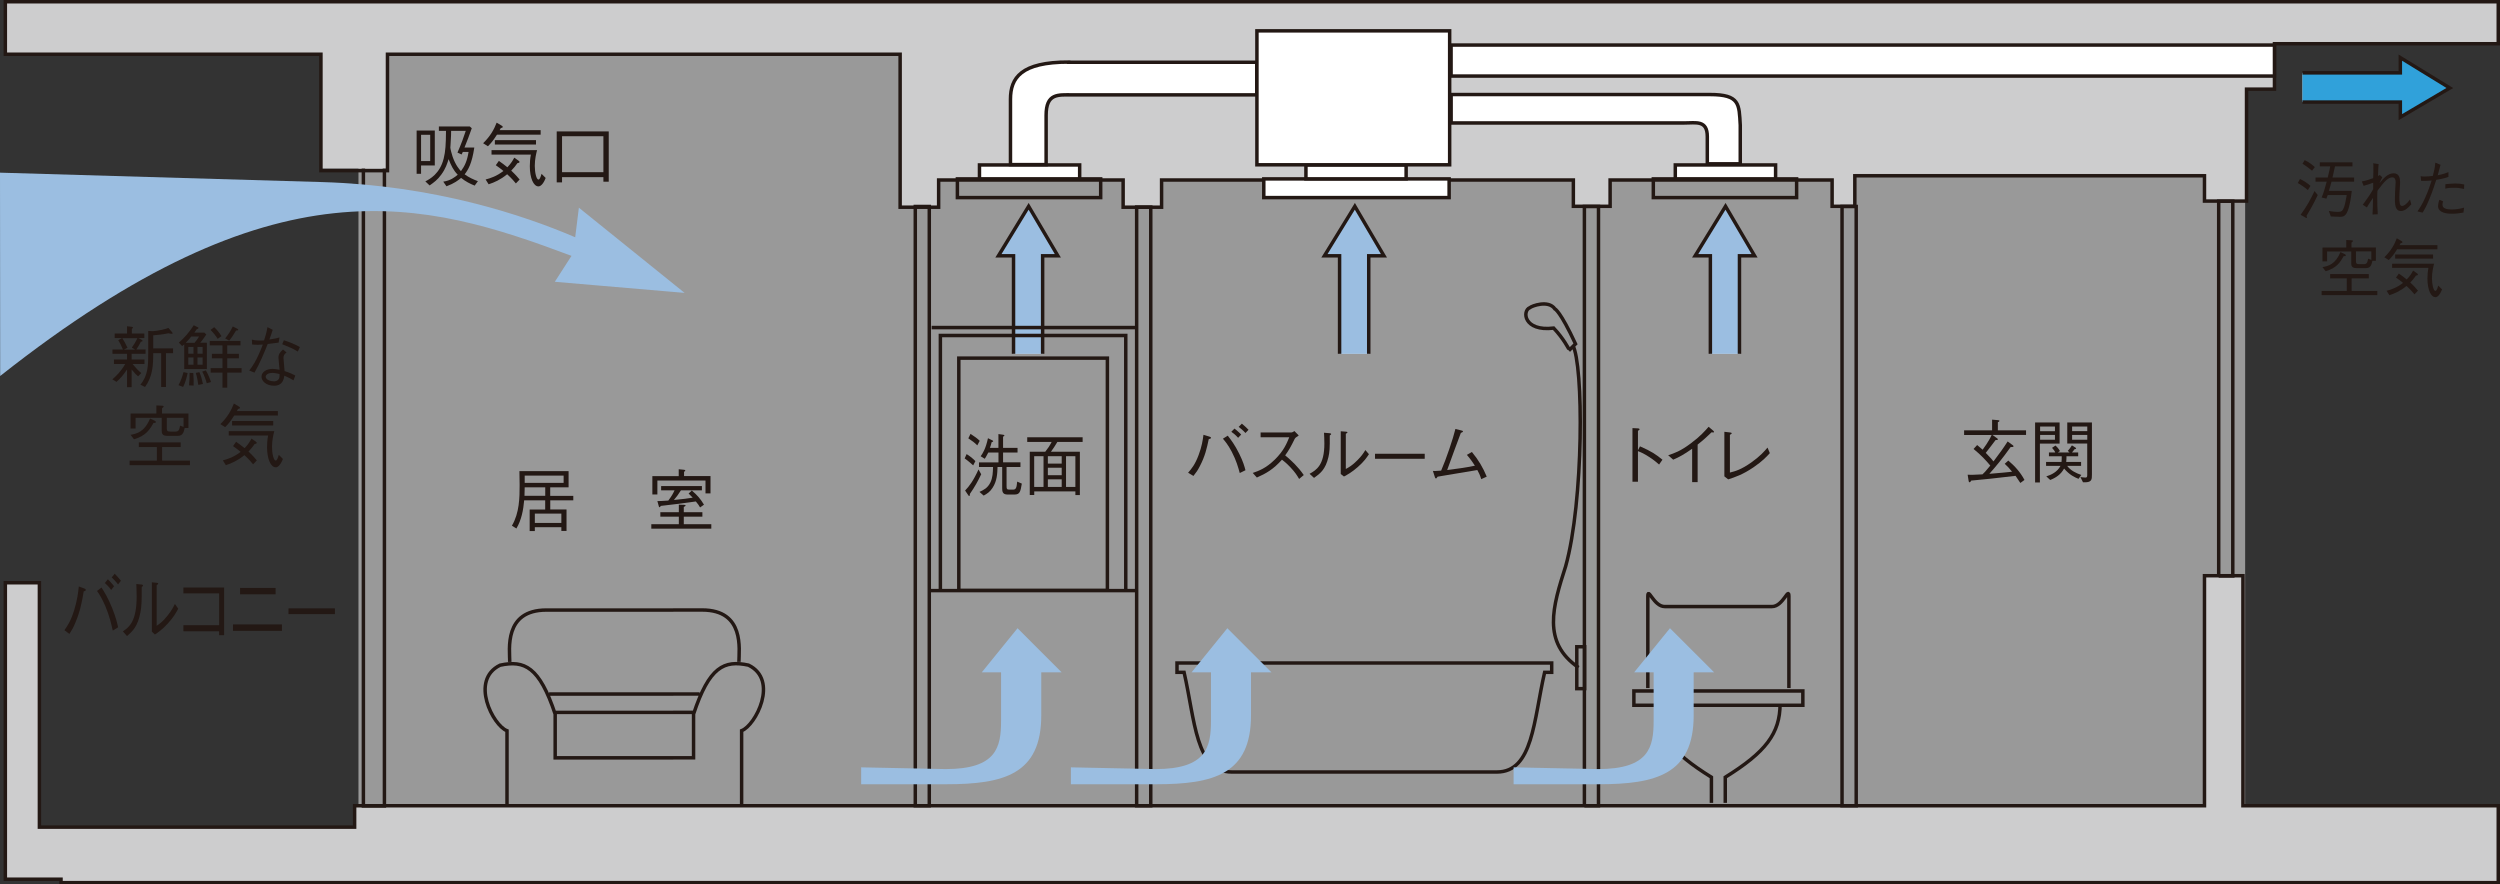 <?xml version="1.0" encoding="UTF-8"?>
<svg id="b" data-name="レイヤー 2" xmlns="http://www.w3.org/2000/svg" width="473.32" height="167.44" viewBox="0 0 473.32 167.44">
  <rect x="0" y="0" width="473.32" height="167.44" fill="#333333" stroke="none"/>
  <defs>
    <style>
      .d {
        fill: #efede3;
      }

      .d, .e, .f, .g, .h, .i, .j {
        stroke-width: 0px;
      }

      .k, .l, .m, .n {
        stroke: #231814;
        stroke-width: .66px;
      }

      .k, .i {
        fill: #9bbee1;
      }

      .e {
        opacity: .5;
      }

      .e, .f, .m {
        fill: #fff;
      }

      .l {
        fill: #30a1da;
      }

      .g {
        fill: #231814;
      }

      .h {
        fill: #dadbdb;
      }

      .n {
        fill: none;
      }

      .j {
        fill: #cdcdce;
      }
    </style>
  </defs>
  <g id="c" data-name="contents">
    <g>
      <rect class="e" x="67.87" y="1.29" width="357.2" height="163.79"/>
      <g>
        <polygon class="j" points="1.01 .33 1.01 10.27 60.76 10.27 60.76 31.92 73.36 31.92 73.36 10.27 170.42 10.27 170.42 39.23 177.71 39.23 177.71 34.08 212.64 34.08 212.64 39.23 219.92 39.23 219.92 34.08 297.88 34.08 297.88 39.06 304.84 39.06 304.84 34.08 346.87 34.08 346.87 39.06 351.17 39.06 351.17 32.93 417.37 32.93 417.37 38.07 425.33 38.07 425.33 16.88 430.62 16.88 430.62 8.28 472.99 8.28 472.99 .33 1.01 .33"/>
        <polygon class="n" points="1.01 .33 1.01 10.27 60.76 10.27 60.76 32.31 73.36 32.31 73.36 10.27 170.42 10.27 170.42 39.23 177.71 39.23 177.71 34.08 212.64 34.08 212.64 39.23 219.92 39.23 219.92 34.08 297.88 34.08 297.88 39.06 304.84 39.06 304.84 34.08 346.87 34.08 346.87 39.06 351.17 39.06 351.17 33.28 417.37 33.28 417.37 38.07 425.33 38.07 425.33 16.88 430.62 16.88 430.62 8.28 472.99 8.28 472.99 .33 1.01 .33"/>
        <polygon class="j" points="424.65 152.55 424.65 109 417.37 109 417.37 152.55 67.14 152.55 67.14 156.6 7.46 156.6 7.46 110.33 1.01 110.33 1.01 166.46 11.55 166.46 11.55 167.11 472.99 167.11 472.99 152.55 424.65 152.55"/>
        <polygon class="n" points="424.65 152.55 424.65 109 417.37 109 417.37 152.55 67.14 152.55 67.14 156.6 7.46 156.6 7.46 110.33 1.01 110.33 1.01 166.46 11.55 166.46 11.55 167.11 472.99 167.11 472.99 152.55 424.65 152.55"/>
        <path class="n" d="m420.06,109.04h2.67V38.09h-2.67v70.96Zm-71.31,43.51h2.68V39.09h-2.68v113.46Zm-48.78,0h2.67V39.09h-2.67v113.46Zm-126.68,0h2.65V39.09h-2.65v113.46Zm41.91,0h2.67V39.21h-2.67v113.34ZM68.8,31.92v120.66h3.98V31.92"/>
        <rect class="d" x="239.27" y="33.87" width="35.09" height="3.54"/>
        <rect class="m" x="239.27" y="33.87" width="35.09" height="3.54"/>
        <path class="n" d="m181.26,37.41h27.13v-3.54h-27.13v3.54Zm131.76,0h27.13v-3.54h-27.13v3.54Z"/>
        <polyline class="h" points="253.62 66.98 253.62 48.43 250.75 48.43 256.51 39.06 262.02 48.43 259.14 48.43 259.14 66.98"/>
        <polyline class="k" points="253.62 66.98 253.62 48.43 250.75 48.43 256.51 39.06 262.02 48.43 259.14 48.43 259.14 66.98"/>
        <polyline class="h" points="191.89 66.98 191.89 48.43 189.03 48.43 194.75 39.06 200.28 48.43 197.4 48.43 197.4 66.98"/>
        <polyline class="k" points="191.89 66.98 191.89 48.43 189.03 48.43 194.75 39.06 200.28 48.43 197.4 48.43 197.4 66.98"/>
        <polyline class="h" points="323.82 66.98 323.82 48.43 320.94 48.43 326.69 39.06 332.19 48.43 329.33 48.43 329.33 66.98"/>
        <polyline class="k" points="323.82 66.98 323.82 48.43 320.94 48.43 326.69 39.06 332.19 48.43 329.33 48.43 329.33 66.98"/>
        <rect class="m" x="185.44" y="31.23" width="18.97" height="2.63"/>
        <rect class="f" x="247.25" y="31.23" width="18.97" height="2.63"/>
        <rect class="n" x="247.25" y="31.23" width="18.97" height="2.63"/>
        <rect class="m" x="317.18" y="31.23" width="18.99" height="2.63"/>
        <path class="f" d="m272.16,11.79h-69.82v-.04c-9.02,0-11.02,2.98-11.02,7.04v12.37h6.75v-9.32c0-4.21,2.24-3.88,4.94-3.88h69.15v-6.16Z"/>
        <path class="n" d="m237.94,11.79h-35.61v-.04c-9.02,0-11.02,2.98-11.02,7.04v12.37h6.75v-9.32c0-4.21,2.24-3.88,4.94-3.88h34.94v-6.16Z"/>
        <rect class="f" x="237.97" y="5.84" width="36.49" height="25.36"/>
        <rect class="n" x="237.97" y="5.84" width="36.49" height="25.36"/>
        <path class="f" d="m329.48,31.01v-7.3c-.23-3.98-.04-5.81-5.74-5.81h-49v5.38h44.15c2.24,0,4.35-.58,4.35,2.59v5.14h6.23Z"/>
        <path class="n" d="m329.48,31.01v-7.3c-.23-3.98-.04-5.81-5.74-5.81h-49v5.38h44.15c2.24,0,4.35-.58,4.35,2.59v5.14h6.23Z"/>
        <rect class="f" x="274.73" y="8.53" width="155.89" height="5.87"/>
        <rect class="n" x="274.73" y="8.53" width="155.89" height="5.87"/>
        <path class="n" d="m260.14,125.52h-37.3v1.77h1.34c2.07,9.06,2.18,18.87,9.02,18.87h26.93m-3.63-20.64h37.28v1.77h-1.34c-2.08,9.06-2.19,18.87-9.03,18.87h-26.91m82.19-15.89v-17.33c0-1.98-1.1,1.9-3.2,1.9h-20.31c-2.1,0-3.2-3.88-3.2-1.9v17.33m13.34,3.26h16.01v-2.71h-16.01m1.32,21.19v-4.86c7.63-4.74,10.38-8.28,10.38-13.91m-11.7.29h-15.98v-2.71h15.98m-1.3,21.19v-4.86c-7.63-4.74-10.39-8.28-10.39-13.91"/>
        <path class="i" d="m236.66,127.29h4.06l-8.35-8.35-6.77,8.35h3.67v9.15c0,4.96-.8,9.17-10.52,9.17l-16-.33v3.2h16.12c10.91,0,17.98-1.9,17.98-13.04v-8.15"/>
        <path class="i" d="m320.47,127.29h4.06l-8.36-8.35-6.78,8.35h3.69v9.15c0,4.96-.8,9.17-10.52,9.17l-15.99-.33v3.2h16.1c10.91,0,17.99-1.9,17.99-13.04v-8.15"/>
        <path class="i" d="m196.94,127.29h4.05l-8.34-8.35-6.77,8.35h3.65v9.15c0,4.96-.78,9.17-10.49,9.17l-16-.33v3.2h16.1c10.94,0,18-1.9,18-13.04v-8.15"/>
        <path class="n" d="m127.46,134.88h-22.35m22.35-3.48h-23.5m23.5,12.08h-22.35v-8.28c-2.98-8.94-5.8-10.26-10.43-9.26-5.79,2.81-1.33,11.42,1.31,12.41v13.94m31.47-36.79h-24.01c-8.11,0-6.94,7.52-6.94,9.82m30.95,9.55h3.85m-3.85-3.48h4.99m-4.99,12.08h3.85v-8.28c2.96-8.94,5.77-10.26,10.4-9.26,5.8,2.81,1.34,11.42-1.3,12.41v13.94m-12.95-36.79h5.48c8.12,0,6.96,7.52,6.96,9.82m36.15-13.49h39.07m-38.73-49.8h38.73m-33.59,49.75h28.13v-43.96h-28.13v43.96Zm-3.49.05h35.1v-48.3h-35.1v48.3Zm118.98-45.44l1.27-1.27c-2.92-6.29-3.9-6.62-3.9-6.62-1.23-1.78-4.42-.55-4.76-.23-1.44.55-1.21,4.54,4.52,3.86,1.88,1.98,2.88,3.98,2.88,3.98m1.83,60.28c-6.97-4.76-4.87-11.56-2.44-19.16,3.43-12.25,3.43-38.29,1.32-41.93"/>
        <path class="i" d="m.03,71.19c52.33-41.35,80.11-33.26,108.17-22.75l-3.16,4.91,24.57,2.1-20.01-16.13-.7,5.6c-9.82-4.21-26.65-9.82-47.93-10.45L0,32.69l.03,38.5"/>
        <rect class="n" x="298.53" y="122.45" width="1.49" height="7.93"/>
        <polyline class="h" points="435.92 13.79 454.45 13.79 454.45 10.91 463.82 16.66 454.45 22.18 454.45 19.32 435.92 19.32"/>
        <polyline class="l" points="435.92 13.79 454.45 13.79 454.45 10.91 463.82 16.66 454.45 22.18 454.45 19.32 435.92 19.32"/>
        <g>
          <path class="g" d="m24.92,68.06h2.43v.86h-2.25c.56.7,1.05,1.21,1.65,1.72l-.61.61c-.29-.23-.6-.52-1.22-1.29v3.35h-.87v-3.35c-.73,1.08-1.26,1.7-2,2.34l-.78-.48c.71-.61,1.64-1.5,2.43-2.9h-2.13v-.86h2.48v-1.07h-2.76v-.82h1.98c-.35-.86-.57-1.27-.88-1.76l.7-.4h-1.38v-.86h2.34v-1.38l.9.1c.07.01.22.03.22.16,0,.1-.05.13-.21.22v.9h2.37v.86h-1.12l.56.3c.12.06.21.12.21.23s-.1.13-.31.16c-.31.62-.55,1-.86,1.47h1.75v.82h-2.64v1.07Zm.66-1.88l-.62-.36c.34-.49.7-1.05,1.05-1.79h-2.85c.34.51.69,1.16.98,1.82l-.69.34h2.13Zm3.43.68c0,2.26-.08,4.38-1.55,6.41l-.88-.44c1.46-1.74,1.48-3.74,1.48-5.76v-4.41l.88.04c.25,0,1.18-.14,1.48-.21.71-.14,1.14-.29,1.47-.4l.66.77c.08.09.13.16.13.22,0,.12-.1.12-.14.12-.18,0-.44-.05-.66-.1-1.07.23-1.94.31-2.87.39v2.47h3.76v.91h-1.35v6.4h-.91v-6.4h-1.5Z"/>
          <path class="g" d="m34.67,73.26l-.88-.34c.43-.77.72-1.57.95-2.47l.78.17c-.14.83-.52,2.03-.85,2.64Zm.21-3.38v-4.67c-.17.13-.26.2-.4.3l-.62-.64c1.07-.92,2.03-2.05,2.82-3.29l.72.35c.12.05.18.09.18.16,0,.16-.26.22-.32.23-.14.22-.29.43-.47.65h1.89l.38.36c-.48.74-.78,1.1-1.14,1.56h1.25v4.98h-4.26Zm1.31-6.16c-.22.34-.77.94-1.03,1.18h1.68c.3-.34.66-.88.85-1.18h-1.5Zm.44,1.96h-.98v1.29h.98v-1.29Zm0,2h-.98v1.38h.98v-1.38Zm-.84,5.28c.08-.79.12-1.57.1-2.37l.71.03c.06.98.09,1.63.06,2.38l-.88-.04Zm1.75-.1c-.06-.61-.25-1.56-.47-2.26l.68-.14c.26.56.46,1.25.68,2.24l-.88.17Zm.82-7.18h-.97v1.29h.97v-1.29Zm0,2h-.97v1.38h.97v-1.38Zm.78,4.88c-.18-.73-.53-1.6-.85-2.21l.68-.23c.32.52.78,1.55.98,2.21l-.81.23Zm3.89-2.01v2.85h-.91v-2.85h-2.24v-.85h2.24v-1.86h-2v-.85h2v-1.6h-2.41v-.84h5.82v.84h-2.51v1.6h2.21v.85h-2.21v1.86h2.72v.85h-2.72Zm-1.82-6.4c-.32-.51-.69-1.01-1.35-1.69l.7-.51c.52.49.94.99,1.37,1.69l-.72.51Zm3.48-1.57c-.51.87-.85,1.39-1.29,1.92l-.77-.43c.69-.86,1.08-1.51,1.44-2.26l.86.43s.17.08.17.18c0,.13-.04.13-.42.16Z"/>
          <path class="g" d="m51.64,62.42c-.35,1.09-.39,1.2-.64,1.86,1.27-.19,1.6-.3,1.92-.4l-.17.99c-.42.07-1.38.18-2.07.26-.73,1.86-1.51,3.69-2.5,5.42l-.99-.4c.53-.69,1.37-1.77,2.57-4.91-.14,0-.81.04-.94.04-.58,0-.88-.04-1.09-.06l-.04-.92c.34.09.7.17,1.59.17.32,0,.46,0,.71-.03.2-.58.48-1.46.65-2.51l.98.51Zm2.61,4.3c-.42.35-.58.56-.58,1.07,0,.21.08.99.21,2.46,1.08.36,1.52.58,2.03.85l-.34.91c-.62-.38-.99-.55-1.73-.88-.12.7-.34,1.9-1.96,1.9-1.47,0-2.37-.88-2.37-1.72,0-.91,1.01-1.47,2.07-1.47.46,0,.96.1,1.35.17-.03-.36-.21-2.05-.21-2.31,0-.68.33-1.04.86-1.53l.68.57Zm-2.76,3.89c-.7,0-1.18.34-1.18.71,0,.6.94.88,1.57.88.53,0,1.04-.3,1.04-.99v-.4c-.38-.08-.91-.21-1.43-.21Zm2.25-6.19c.94.29,2.15.77,3.04,1.29l-.4.85c-.96-.58-1.5-.81-2.95-1.39l.31-.74Z"/>
          <path class="g" d="m24.54,88.08v-.87h5.16v-2.57h-3.42v-.88h7.93v.88h-3.52v2.57h5.27v.87h-11.41Zm4.52-8c-.68,1.21-1.43,2.44-3.69,3.09l-.65-.85c1.2-.21,2.65-.56,3.69-3.09l.91.44c.1.05.19.14.19.25,0,.16-.27.16-.45.16Zm5.9.96c-.17.77-.34,1.48-1.29,1.48h-2.07c-.61,0-.98-.25-.98-.87v-2.55h-4.95v2.04h-.95v-2.85h4.88v-1.53l1.13.05c.05,0,.25.01.25.14,0,.1-.1.18-.3.35v.99h5v2.74h-.73Zm-.22-1.94h-3.16v1.96c0,.48.06.65.68.65h.98c.64,0,.72-.43.85-1.12l.66.23v-1.73Z"/>
          <path class="g" d="m44.35,78.66c-.65,1.01-1.03,1.53-1.72,2.21l-.91-.57c1.4-1.38,2.08-2.64,2.56-3.9l.92.55c.12.06.23.13.23.26,0,.16-.19.18-.36.21-.08.13-.14.27-.22.4h7.76v.85h-8.27Zm3.56,9.24c-.23-.29-.79-.96-1.64-1.73-1.26,1.03-2.41,1.55-3.51,1.9l-.57-.91c.98-.25,2.13-.65,3.37-1.61-.36-.31-.86-.69-1.44-1.09l.58-.82c.74.52,1,.72,1.61,1.21.7-.73,1.03-1.29,1.3-1.82l.79.55c.06.05.21.16.21.27,0,.14-.2.18-.4.22-.39.56-.62.85-1.17,1.42.82.75,1.29,1.33,1.59,1.68l-.71.74Zm4.29.57c-.94,0-1.64-1.56-1.64-3.83,0-.73.06-1.46.2-2.18h-7.45v-.84h8.62c-.14.56-.43,1.68-.43,2.98s.31,2.6.7,2.6c.25,0,.43-.58.58-1.09l.78.78c-.39,1.04-.91,1.6-1.37,1.6Zm-8.26-7.92v-.84h7.79v.84h-7.79Z"/>
        </g>
        <g>
          <path class="g" d="m79.72,31.33v1.57h-.84v-8.19h3.44v6.62h-2.6Zm1.73-5.81h-1.73v4.97h1.73v-4.97Zm8.42,9.62c-.81-.32-1.73-.77-2.57-1.46-.51.44-1.3,1.05-2.77,1.59l-.61-.88c1.34-.19,2.17-.82,2.74-1.31-.85-.88-1.22-1.7-1.73-2.95-.25.82-.55,1.78-1.37,2.91-.74,1.03-1.42,1.5-2.22,2.07l-.81-.77c.83-.43,2.76-1.44,3.47-4.33.34-1.34.42-2.65.44-5.23h-1.35v-.84h5.85l.38.34c-.43,1.22-.88,2.44-1.38,3.65h1.86c-.46,3.09-1.17,4.21-1.83,5.08.83.61,1.74,1,2.51,1.29l-.61.84Zm-2.25-6.37l-.22.48-.79-.36c.78-1.79,1.16-2.86,1.57-4.11h-2.77c0,.39,0,1-.12,2.76l-.03.39c-.01.21.3,1.37.42,1.7.56,1.62,1.26,2.42,1.59,2.77.75-1.01,1.18-1.98,1.44-3.63h-1.09Z"/>
          <path class="g" d="m94.1,25.48c-.65,1.01-1.03,1.53-1.72,2.21l-.91-.57c1.4-1.38,2.08-2.64,2.56-3.9l.92.55c.12.07.23.13.23.26,0,.16-.19.18-.36.21-.08.13-.14.27-.22.4h7.76v.85h-8.27Zm3.56,9.24c-.23-.29-.79-.96-1.64-1.73-1.26,1.03-2.41,1.55-3.51,1.9l-.57-.91c.98-.25,2.13-.65,3.37-1.61-.36-.31-.86-.69-1.44-1.09l.58-.82c.74.52,1,.72,1.61,1.21.7-.73,1.03-1.29,1.3-1.82l.79.55c.07.05.21.16.21.27,0,.14-.19.18-.4.22-.39.56-.62.85-1.17,1.42.82.75,1.29,1.33,1.59,1.68l-.71.74Zm4.29.57c-.94,0-1.64-1.56-1.64-3.84,0-.73.06-1.46.2-2.18h-7.45v-.85h8.62c-.14.56-.43,1.68-.43,2.98s.31,2.6.7,2.6c.25,0,.43-.58.58-1.09l.78.78c-.39,1.04-.91,1.6-1.37,1.6Zm-8.26-7.92v-.84h7.79v.84h-7.79Z"/>
          <path class="g" d="m114.24,34.4v-.86h-7.83v.99h-1.01v-9.65h9.85v9.52h-1.01Zm0-8.61h-7.83v6.81h7.83v-6.81Z"/>
        </g>
        <g>
          <path class="g" d="m435.45,33.89c.76.35,1.31.72,1.99,1.3l-.5.8c-.61-.56-1.68-1.21-1.9-1.34l.41-.76Zm3.37,3.03c-.89,1.86-1.56,3.02-2.13,3.95.02.07.08.17.08.29,0,.05-.01.11-.08.11-.05,0-.08-.01-.18-.07l-.94-.53c1.19-1.62,1.95-3.03,2.63-4.5l.62.76Zm-2.47-6.6c.89.41,1.54.97,1.91,1.32l-.53.68c-.52-.44-1.06-.86-1.81-1.31l.43-.7Zm8.91,5.82c-.13,1.06-.36,2.87-.82,3.9-.38.88-.82,1.01-1.4,1.01-.37,0-1.2-.04-1.75-.07l-.38-1.03c.78.11,1.16.17,1.73.17.65,0,.92-.19,1.18-.97.19-.58.35-1.48.48-2.22h-3.6c-.06.16-.18.53-.25.68l-.9-.22c.35-.79.66-1.85.96-3h-2.12v-.78h2.31c.36-1.46.41-1.69.47-2.1h-1.97v-.78h6.19v.78h-3.31c-.1.47-.12.58-.47,2.1h4.09v.78h-4.28c-.26,1.01-.35,1.28-.49,1.75h4.34Z"/>
          <path class="g" d="m456.51,38.7c-.52.56-1.14,1.25-1.93,1.25-.86,0-1.16-.66-1.16-2.21,0-.64.06-1.95.1-2.53,0-.07.04-.49.04-.77,0-.44-.14-.86-.65-.86-.72,0-1.44.68-2.79,2.53-.01.29-.04.52-.04,1.25,0,1.3.02,1.7.1,3.21l-1,.04c.04-.62.08-1.36.1-3.15-.68,1.02-.85,1.26-1.16,1.81l-.78-.5c1.06-1.44,1.45-2.04,1.97-2.96v-1.22c-.31.12-1.13.42-1.81.6l-.34-.84c.74-.11,1.62-.42,2.15-.62.04-.68.04-1.58.04-2.28,0-.28-.01-.37-.04-.54l1.03.16c-.02.31-.11,1.38-.12,2.25.16-.08.22-.11.34-.19l.47.43c-.08.19-.48,1-.55,1.16.83-1.04,1.66-1.91,2.71-1.91s1.22.95,1.22,1.71c0,.07-.01.38-.04.8-.08,1.26-.1,1.42-.1,1.98,0,1.15.06,1.69.52,1.69.34,0,.85-.32,1.49-1.22l.25.94Z"/>
          <path class="g" d="m462.06,31.21c-.16.62-.22.83-.53,1.97,1.07-.22,1.61-.42,2.03-.59v.9c-.83.31-1.73.47-2.31.56-.3.94-.67,2.09-1.27,3.56-.64,1.55-.95,2.06-1.32,2.65l-.97-.24c.43-.62.86-1.24,1.5-2.67.6-1.36.92-2.35,1.19-3.17-.66.05-1.21.08-1.99.06l-.1-.88c.22.04.38.06.85.06.56,0,1.01-.06,1.46-.12.16-.59.43-1.63.47-2.51l1,.41Zm.5,6.91c-.07.17-.13.35-.13.66,0,.65.72.88,1.76.88.79,0,1.57-.13,2.33-.35l-.12.94c-.74.14-1.49.22-2.24.22-.65,0-2.57-.1-2.57-1.45,0-.25.06-.66.25-1.2l.72.31Zm.43-3.25c.52-.06,1.4-.13,1.91-.13.59,0,1.13.06,1.65.19l-.04.84c-.74-.16-1.15-.22-1.97-.22-.95,0-1.27.08-1.58.16l.02-.84Z"/>
          <path class="g" d="m439.55,55.88v-.8h4.76v-2.37h-3.15v-.82h7.32v.82h-3.25v2.37h4.86v.8h-10.53Zm4.17-7.38c-.62,1.12-1.32,2.25-3.41,2.85l-.6-.78c1.1-.19,2.45-.52,3.41-2.85l.84.41c.1.05.18.13.18.23,0,.14-.25.14-.42.14Zm5.44.89c-.16.71-.31,1.37-1.19,1.37h-1.91c-.56,0-.9-.23-.9-.8v-2.35h-4.57v1.88h-.88v-2.63h4.5v-1.42l1.04.05s.23.01.23.13c0,.1-.1.17-.28.32v.91h4.62v2.53h-.67Zm-.2-1.79h-2.91v1.81c0,.44.06.6.62.6h.9c.59,0,.66-.4.78-1.03l.61.22v-1.59Z"/>
          <path class="g" d="m453.84,47.2c-.6.94-.95,1.42-1.58,2.04l-.84-.53c1.3-1.27,1.92-2.43,2.36-3.6l.85.5c.11.06.22.12.22.24,0,.14-.18.17-.34.19-.07.12-.13.25-.2.37h7.16v.78h-7.63Zm3.29,8.53c-.22-.26-.73-.89-1.51-1.59-1.16.95-2.22,1.43-3.24,1.75l-.53-.84c.9-.23,1.97-.6,3.11-1.49-.34-.29-.79-.64-1.33-1.01l.54-.76c.68.48.92.66,1.49,1.12.65-.67.95-1.19,1.2-1.68l.73.5c.06.05.19.14.19.25,0,.13-.18.17-.37.2-.36.52-.58.78-1.08,1.31.76.7,1.19,1.22,1.46,1.55l-.66.68Zm3.96.53c-.86,0-1.51-1.44-1.51-3.54,0-.67.06-1.34.18-2.01h-6.87v-.78h7.95c-.13.52-.4,1.55-.4,2.75s.29,2.4.65,2.4c.23,0,.4-.54.54-1.01l.72.72c-.36.96-.84,1.48-1.26,1.48Zm-7.62-7.3v-.78h7.18v.78h-7.18Z"/>
        </g>
        <g>
          <path class="g" d="m224.94,89.5c.65-.75,1.33-1.55,2-3.37.61-1.61.78-2.83.91-3.81l1.12.34c.09.03.31.1.31.23,0,.14-.21.2-.43.25-.36,1.74-.7,3.24-1.68,5.11-.42.82-.69,1.2-1.22,1.86l-1.01-.61Zm7.51-7.01c.64.82,1.33,1.72,2.17,3.41.77,1.56,1,2.43,1.18,3.13l-1.08.53c-.31-1.12-.64-2.34-1.51-4.02-.73-1.38-1.27-2-1.68-2.48l.91-.57Zm1.96.4c-.43-.51-1.05-.99-1.29-1.14l.61-.61c.12.09.81.65,1.26,1.14l-.58.61Zm1.39-.91c-.42-.48-1.01-.95-1.29-1.16l.61-.61c.39.32.87.75,1.26,1.16l-.58.61Z"/>
          <path class="g" d="m245.89,82.45c-.57.38-.6.4-.75.61-.77,1.57-1.12,2.18-1.82,3.15,1.21,1.01,2.44,2.16,3.52,3.73l-.88.74c-.36-.62-.73-1.24-1.66-2.22-.73-.77-1.23-1.16-1.59-1.43-1.62,1.82-2.98,2.6-4.75,3.38l-.78-.87c1.12-.39,2.46-.85,4.17-2.52,1.72-1.68,2.27-3.08,2.74-4.23h-5.42v-.91h5.79c.22,0,.47-.17.61-.27l.82.84Z"/>
          <path class="g" d="m247.93,89.71c1.31-.73,2.81-1.65,2.81-5.73,0-.79-.04-1.56-.07-2.05l1.07.09c.05.01.29.03.29.16,0,.07-.03.09-.27.27.03,2.43-.04,3.17-.25,4.08-.55,2.38-1.6,3.15-2.73,3.95l-.84-.77Zm5.89-8.06l1.04.08c.13.01.25.05.25.13s-.04.1-.31.27v6.66c.6-.32,1.23-.68,2.2-1.66.88-.88,1.22-1.47,1.5-1.92l.68.78c-.43.65-.91,1.38-2.12,2.44-1.18,1.03-1.96,1.44-2.61,1.79l-.61-.48v-8.09Z"/>
          <path class="g" d="m260.33,86.86v-.95h9.41v.95h-9.41Z"/>
          <path class="g" d="m280.44,90.72c-.21-.74-.52-1.35-.74-1.73-1.96.33-2.34.39-5.75.96-1.48.26-1.53.26-1.77.3-.21.3-.23.33-.31.33-.13,0-.17-.14-.2-.22l-.38-1.2c.21.01.46.04,1.56-.06.95-2.17,2.29-6.14,2.7-7.89l1.21.31c.08.01.22.06.22.18,0,.1-.22.18-.4.26-.18.46-1.94,5.2-2.59,7.03,1.77-.21,3.51-.47,5.25-.82-.26-.4-.81-1.25-1.52-2.05l.95-.55c1.26,1.52,2.13,3.02,2.81,4.67l-1.05.48Z"/>
        </g>
        <g>
          <path class="g" d="m310.49,84.5c2.21.96,3.08,1.57,4.26,2.54l-.64.91c-.39-.34-.88-.78-1.78-1.37-1.04-.69-1.64-.94-2.22-1.17v5.79h-1.04v-10.15l.99.05c.06,0,.36.01.36.18,0,.08-.1.14-.31.29v3.68l.38-.74Z"/>
          <path class="g" d="m320.37,91.29v-6.33c-1.52,1.07-2.46,1.59-3.59,2.07l-.95-.84c1.14-.38,2.28-.74,4.28-2.24,1.81-1.34,2.7-2.38,3.38-3.15l.88.75c.05.03.14.13.14.23,0,.05-.01.1-.16.1-.09,0-.14-.01-.3-.04-1.09,1.04-1.46,1.4-2.64,2.33v7.11h-1.05Z"/>
          <path class="g" d="m326.47,81.75l1.1.13c.17.01.29.06.29.16,0,.08-.04.09-.34.29v7.14c1.07-.27,2.13-.56,4.06-1.92,1.75-1.25,2.5-2.15,3.06-2.81l.44,1.05c-.56.61-1.33,1.48-3.07,2.67-2.09,1.42-3.5,1.87-4.82,2.3l-.72-.57v-8.42Z"/>
        </g>
        <g>
          <path class="g" d="m183,85.97c.55.34,1.04.7,1.67,1.33l-.42.81c-.35-.31-1.01-.91-1.61-1.31l.36-.82Zm2.77,3.82c-.63,1.33-1.21,2.37-2.14,3.72-.01.21-.01.4-.14.4-.05,0-.08-.03-.16-.14l-.61-.9c.77-.79,1.57-1.85,2.54-3.99l.51.91Zm-2.01-7.64c.75.48,1.3.88,1.73,1.31l-.46.86c-.48-.49-1.04-.9-1.7-1.33l.42-.85Zm5.27,2.64v-2.61l.92.13c.12.03.21.05.21.13,0,.1-.13.17-.25.23v2.12h2.74v.88h-2.74v1.86h3.29v.88h-2.63v3.59c0,.58.07.7.55.7h.66c.61,0,.69-.4.8-1.52l.88.38c-.26,1.51-.36,2.07-1.4,2.07h-1.29c-.97,0-1.03-.58-1.03-1.21v-4h-.88c-.04,1.22-.08,2.64-.95,3.95-.5.78-1.03,1.1-1.67,1.46l-.8-.7c.74-.34,1.52-.7,2.04-1.73.48-.94.5-1.99.53-2.98h-2.66v-.88h3.69v-1.86h-1.93c-.39.78-.55,1-.67,1.18l-.77-.48c.39-.55.95-1.4,1.38-3.42l.87.43c.06.04.12.08.12.14,0,.1-.13.14-.29.18-.13.53-.22.78-.33,1.08h1.63Z"/>
          <path class="g" d="m200.19,83.67c-.46.78-.78,1.26-1.22,1.86h5.48v8.2h-.85v-.69h-7.79v.68h-.85v-8.19h2.93c.48-.6.82-1.09,1.22-1.86h-4.63v-.88h10.49v.88h-4.75Zm-2.62,2.7h-1.77v5.82h1.77v-5.82Zm3.44,0h-2.62v1.4h2.62v-1.4Zm0,2.18h-2.62v1.42h2.62v-1.42Zm0,2.2h-2.62v1.44h2.62v-1.44Zm2.59-4.38h-1.77v5.82h1.77v-5.82Z"/>
        </g>
        <g>
          <path class="g" d="m104.18,94.72v1.74h3.08v4.06h-.98v-.71h-5.02v.74h-.98v-4.08h2.94v-1.74h-3.98c-.16,1.86-.52,3.73-1.47,5.33l-.85-.53c1.42-2.42,1.46-5.28,1.46-7.7,0-.86-.01-1.43-.04-2.63h9.31v3.07h-3.48v1.61h4.37v.85h-4.37Zm-.95-2.46h-3.89c-.01.77-.03,1.04-.04,1.61h3.93v-1.61Zm3.48-2.22h-7.37v1.38h7.37v-1.38Zm-.43,7.2h-5.02v1.76h5.02v-1.76Z"/>
          <path class="g" d="m128.53,95.55l1.01.03c.25.01.27.12.27.14,0,.08-.21.18-.35.26v.99h3.52v.85h-3.52v1.43h5.21v.84h-11.36v-.84h5.21v-1.43h-3.5v-.85h3.5v-1.42Zm-.04-6.71l1,.1c.1.01.25.03.25.16,0,.09-.06.13-.23.21v.82h5.01v3.29h-.95v-2.44h-9.11v2.64h-.95v-3.48h4.99v-1.29Zm4.06,7.24c-.21-.38-.39-.64-.81-1.14-1.86.29-4.63.61-6.63.84-.09.14-.16.25-.25.25-.08,0-.1-.08-.13-.18l-.27-.98c.42-.01.86-.01,2.07-.1.62-.82.91-1.34,1.18-1.94h-2.54v-.81h7.72v.81h-3.97c-.47.75-.84,1.26-1.33,1.83,1.85-.18,2.64-.29,3.56-.44-.42-.44-.56-.58-.78-.78l.61-.57c1.04.87,1.69,1.65,2.3,2.68l-.75.53Z"/>
        </g>
        <g>
          <path class="g" d="m377.24,82.36l.85.61c.12.09.17.14.17.21,0,.08-.08.14-.44.13-.53.7-1.09,1.46-1.86,2.43,1.01,1.03,1.22,1.31,1.46,1.62,1.2-1.57,1.96-2.64,2.68-3.78l.94.68c.14.1.18.17.18.22,0,.18-.27.17-.55.16-1.65,2.31-2.72,3.59-4.03,5.07,2.48-.2,3.48-.31,4.3-.4-.51-.65-.81-.95-1.39-1.5l.68-.61c1.24,1.04,2.31,2.24,3.06,3.67l-.78.57c-.51-.77-.58-.88-.91-1.35-3.82.47-6.14.69-8.4.9-.08.16-.17.32-.31.32-.12,0-.16-.16-.17-.25l-.19-1.18c.47.03.92.04,2.81-.07.25-.23.56-.52,1.48-1.66-.75-.91-1.77-2.01-3.17-3.15l.68-.74c.18.14.29.23,1.04.88.12-.16,1.2-1.6,1.7-2.78h-5.21v-.88h5.3v-2.03l1.12.1c.14.01.27.04.27.14s-.14.18-.3.25v1.53h5.34v.88h-6.33Z"/>
          <path class="g" d="m386.21,91.34h-.91v-11.36h4.64v4h-3.73v7.36Zm2.85-9.7v-.88h-2.81v.88h2.81Zm0,1.62v-.91h-2.81v.91h2.81Zm2.31,4.94c.65.87,1.65,1.38,2.68,1.72l-.53.74c-.77-.33-1.64-.69-2.73-1.95-.61,1.13-1.6,1.77-2.63,2.16l-.74-.68c.87-.26,2.09-.81,2.69-1.99h-2.73v-.74h2.92c.04-.39.04-.56.04-.82v-.26h-2.42v-.71h1.2c-.1-.26-.26-.49-.61-.88l.65-.44c.29.26.55.53.85,1.05l-.4.27h2.22l-.34-.31c.38-.4.57-.72.78-1.04l.64.4c.09.05.16.12.16.18,0,.12-.25.14-.31.16-.09.13-.22.31-.48.61h1.18v.71h-2.22v.3c0,.36-.03.53-.05.78h2.82v.74h-2.63Zm2.52,2.12c.26.03.74.1.92.1.36,0,.36-.21.36-.58v-5.86h-3.78v-4h4.67v9.87c0,.96,0,1.55-1.69,1.46l-.48-.97Zm1.29-9.57h-2.87v.88h2.87v-.88Zm0,1.6h-2.87v.91h2.87v-.91Z"/>
        </g>
        <g>
          <path class="g" d="m12.2,119.31c.61-.87,1.24-1.79,1.87-3.88.57-1.86.73-3.27.85-4.4l1.04.39c.08.03.29.12.29.27,0,.17-.19.23-.4.28-.34,2.01-.66,3.73-1.57,5.9-.39.94-.64,1.38-1.14,2.15l-.95-.71Zm7.02-8.08c.6.95,1.24,1.98,2.03,3.93.72,1.8.94,2.8,1.11,3.61l-1.01.62c-.29-1.29-.6-2.7-1.41-4.64-.68-1.59-1.19-2.31-1.57-2.86l.85-.66Zm1.83.47c-.4-.58-.98-1.14-1.2-1.32l.57-.71c.11.1.75.75,1.18,1.32l-.55.71Zm1.3-1.05c-.39-.55-.95-1.09-1.2-1.33l.57-.7c.36.38.81.87,1.18,1.33l-.55.7Z"/>
          <path class="g" d="m23.25,119.55c1.23-.84,2.62-1.9,2.62-6.61,0-.91-.04-1.8-.06-2.37l1,.1s.27.03.27.18c0,.07-.02.1-.25.31.02,2.8-.04,3.66-.23,4.71-.51,2.75-1.49,3.63-2.55,4.56l-.79-.89Zm5.5-9.3l.97.09c.12.02.23.06.23.15s-.04.12-.29.31v7.68c.56-.38,1.15-.78,2.05-1.92.83-1.02,1.14-1.69,1.4-2.22l.63.9c-.4.75-.85,1.59-1.98,2.82-1.1,1.19-1.83,1.67-2.44,2.07l-.57-.55v-9.33Z"/>
          <path class="g" d="m34.72,119.51v-1.14h6.77v-6.02h-6.77v-1.12h7.71v9.03h-.95v-.75h-6.77Z"/>
          <path class="g" d="m44.11,118.22h9.27v1.22h-9.27v-1.22Zm1.34-5.7v-1.21h6.73v1.21h-6.73Z"/>
          <path class="g" d="m54.62,116.27v-1.09h8.79v1.09h-8.79Z"/>
        </g>
      </g>
    </g>
  </g>
</svg>